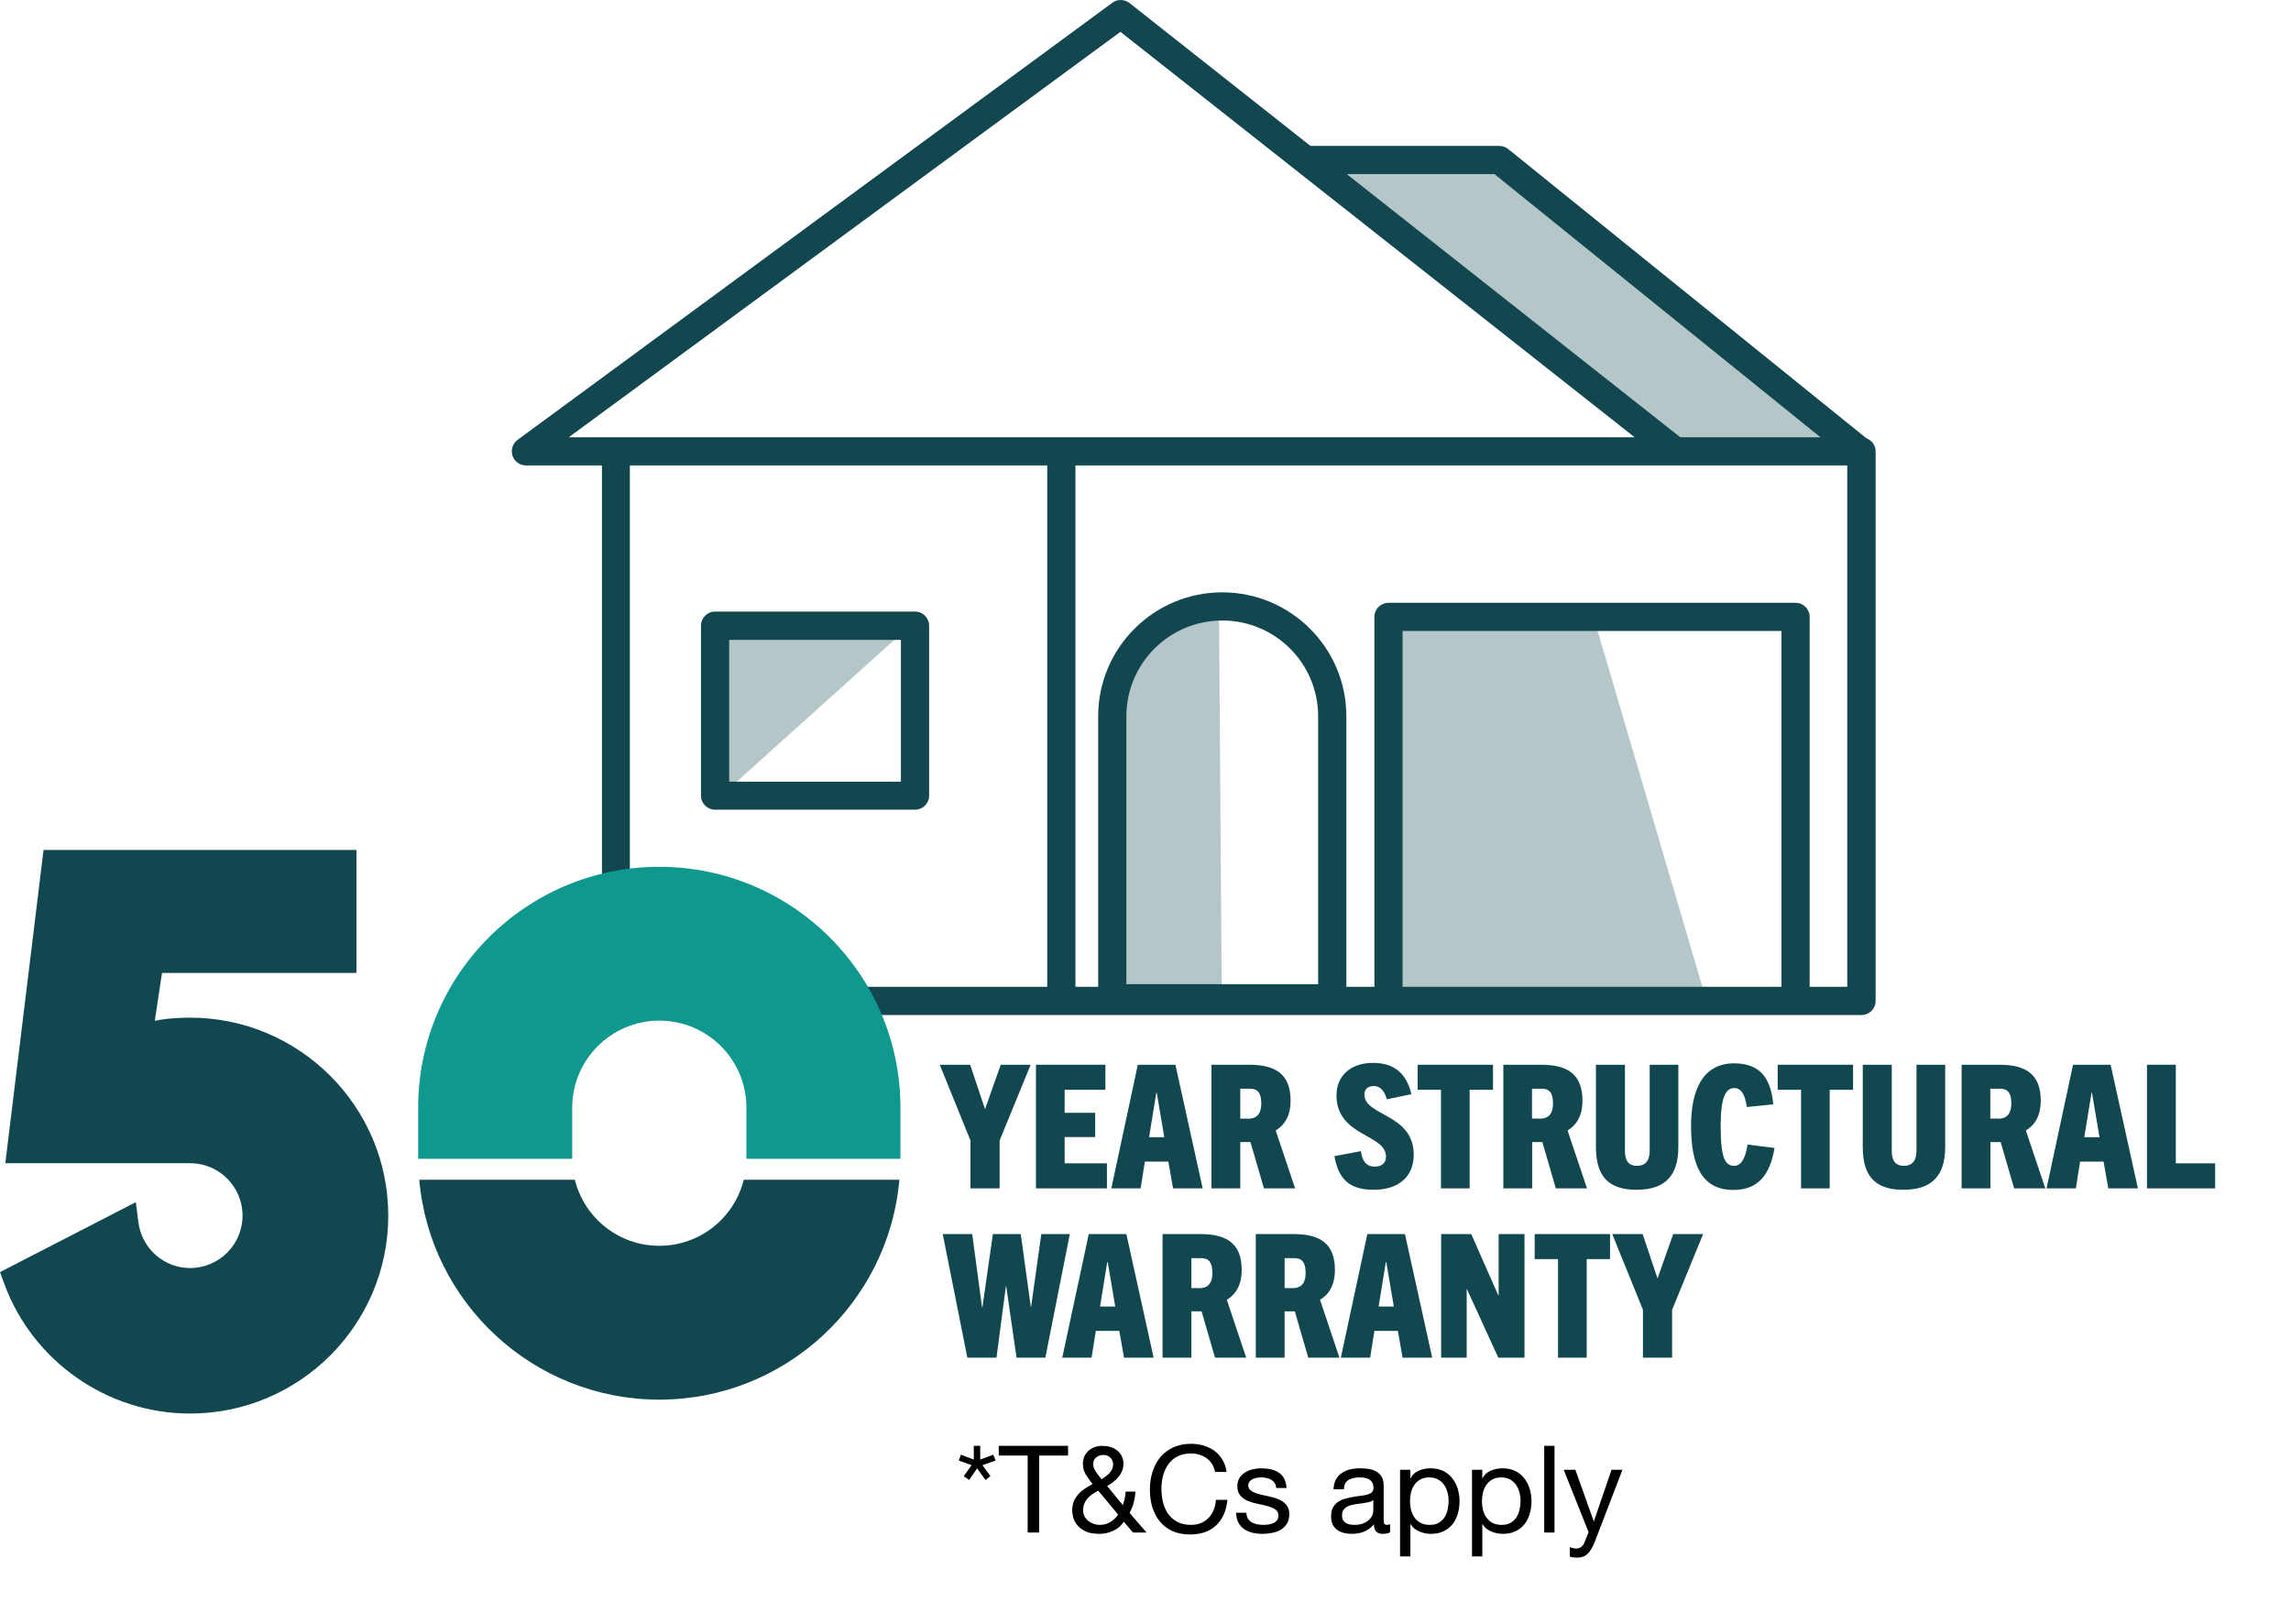 <svg width="151" height="107" viewBox="0 0 151 107" xmlns="http://www.w3.org/2000/svg">
<g>
<path d="M97.361 9.956L121.154 29.158H108.968L84.607 9.956H97.361Z" fill="#B4C6C8" />
</g>
<g>
<path d="M80.342 40.08C76.336 40.08 73.093 43.318 73.093 47.319V65.903H80.528L80.342 40.08Z" fill="#B4C6C8" />
</g>
<g>
<path d="M60.081 41.152L46.915 52.991V41.152H60.081Z" fill="#B4C6C8" />
</g>
<g>
<path d="M92.012 40.636V65.903H112.459L105.023 40.636H92.012Z" fill="#B4C6C8" />
</g>
<path d="M60.309 40.306H47.132C46.615 40.306 46.202 40.719 46.202 41.234V52.434C46.202 52.95 46.615 53.362 47.132 53.362H60.309C60.825 53.362 61.238 52.95 61.238 52.434V41.234C61.238 40.719 60.825 40.306 60.309 40.306ZM59.379 51.516H48.061V42.173H59.379V51.516Z" fill="#12474F" />
<path d="M123.023 28.89L99.406 9.822C99.24 9.688 99.034 9.616 98.817 9.616H86.373L74.446 0.2C74.115 -0.058 73.651 -0.068 73.32 0.179L34.109 28.993C33.789 29.23 33.655 29.653 33.779 30.035C33.903 30.416 34.264 30.674 34.667 30.674H39.676V65.965C39.676 66.48 40.089 66.893 40.605 66.893H91.526H118.355H122.693C123.209 66.893 123.622 66.48 123.622 65.965V29.746C123.622 29.354 123.374 29.024 123.033 28.89H123.023ZM88.749 11.472H98.497L119.987 28.818H110.745L110.435 28.57L88.749 11.461V11.472ZM73.847 2.098L107.739 28.818H37.486L73.847 2.098ZM41.514 30.674H69.024V65.036H41.514V30.674ZM74.239 64.861V47.206C74.239 43.73 77.069 40.894 80.559 40.894C84.05 40.894 86.879 43.72 86.879 47.206V64.861H74.25H74.239ZM117.416 65.036H92.445V41.585H117.416V65.036ZM121.753 65.036H119.274V40.657C119.274 40.141 118.861 39.729 118.345 39.729H91.516C91 39.729 90.587 40.141 90.587 40.657V65.036H88.738V47.206C88.738 42.699 85.072 39.038 80.559 39.038C76.047 39.038 72.381 42.699 72.381 47.206V65.036H70.883V30.674H121.753V65.036Z" fill="#12474F" />
<path d="M49.021 77.752C48.402 80.248 46.15 82.104 43.455 82.104C40.76 82.104 38.509 80.248 37.889 77.752H27.634C28.337 85.858 35.163 92.242 43.455 92.242C51.748 92.242 58.574 85.858 59.276 77.752H49.021Z" fill="#11474F" />
<path d="M27.562 72.998V76.37H37.714V72.998C37.714 69.842 40.285 67.264 43.455 67.264C46.626 67.264 49.197 69.832 49.197 72.998V76.37H59.348V72.998C59.348 64.242 52.223 57.127 43.455 57.127C34.688 57.127 27.562 64.242 27.562 72.998Z" fill="#0F988E" />
<path d="M12.526 93.159C7.084 93.159 2.158 89.725 0.279 84.6L0 83.837L8.953 79.227L9.119 80.537C9.335 82.269 10.802 83.569 12.526 83.569C14.437 83.569 15.986 82.022 15.986 80.114C15.986 78.206 14.437 76.659 12.526 76.659H0.351L2.871 56.013H23.493V64.119H10.678L10.203 67.274C11.215 67.058 12.526 67.068 12.526 67.068C19.724 67.068 25.59 72.915 25.59 80.114C25.59 87.312 19.735 93.159 12.526 93.159Z" fill="#11474F" />
<path d="M63.964 78.319V75.164L61.94 70.172H63.943L64.914 73.07H64.935L65.957 70.172H67.93L65.885 75.164V78.319H63.964Z" fill="#11474F" />
<path d="M68.281 78.319V70.172H72.856V71.822H70.171V73.338H72.184V74.937H70.171V76.669H72.959V78.319H68.281Z" fill="#11474F" />
<path d="M77.317 78.319L77.007 76.556H75.458L75.179 78.319H73.248L74.993 70.172H77.472L79.268 78.319H77.317ZM75.726 74.947H76.738L76.243 72.018H76.212L75.737 74.947H75.726Z" fill="#11474F" />
<path d="M83.306 78.319L82.418 75.267H81.747V78.319H79.847V70.172H82.346C84.132 70.172 85.062 70.843 85.062 72.534C85.062 73.524 84.68 74.143 84.081 74.504L85.361 78.319H83.296H83.306ZM82.232 73.73C82.718 73.73 83.131 73.534 83.131 72.719C83.131 71.719 82.604 71.75 82.273 71.75H81.747V73.72H82.222L82.232 73.73Z" fill="#11474F" />
<path d="M91.413 72.472C91.279 71.977 91.031 71.575 90.535 71.575C90.163 71.575 89.926 71.791 89.926 72.132C89.926 73.575 93.179 73.379 93.179 76.102C93.179 77.577 92.146 78.412 90.545 78.412C88.945 78.412 88.222 77.721 87.953 76.195L89.699 75.865C89.781 76.504 90.039 76.886 90.618 76.886C91.041 76.886 91.351 76.669 91.351 76.226C91.351 74.72 88.088 74.916 88.088 72.183C88.088 70.915 89.007 70.049 90.494 70.049C91.981 70.049 92.724 70.832 93.024 72.111L91.403 72.451L91.413 72.472Z" fill="#11474F" />
<path d="M94.975 78.319V71.822H93.437V70.172H98.404V71.822H96.865V78.319H94.965H94.975Z" fill="#11474F" />
<path d="M102.545 78.319L101.657 75.267H100.986V78.319H99.085V70.172H101.585C103.371 70.172 104.3 70.843 104.3 72.534C104.3 73.524 103.918 74.143 103.319 74.504L104.6 78.319H102.535H102.545ZM101.461 73.73C101.946 73.73 102.359 73.534 102.359 72.719C102.359 71.719 101.832 71.75 101.502 71.75H100.975V73.72H101.45L101.461 73.73Z" fill="#11474F" />
<path d="M108.731 70.172H110.62V75.586C110.62 77.443 109.784 78.412 107.863 78.412C105.942 78.412 105.188 77.443 105.188 75.586V70.172H107.099V75.844C107.099 76.525 107.367 76.834 107.894 76.834C108.421 76.834 108.731 76.525 108.731 75.844V70.172Z" fill="#11474F" />
<path d="M116.961 75.638C116.662 77.494 115.825 78.422 114.245 78.422C112.18 78.422 111.457 76.814 111.457 74.194C111.457 71.967 112.159 70.079 114.287 70.079C116.073 70.079 116.713 71.121 116.879 72.781L115.133 72.957C115.02 72.142 114.762 71.709 114.318 71.709C113.719 71.709 113.409 72.348 113.409 74.205C113.409 76.319 113.698 76.834 114.307 76.834C114.751 76.834 115.04 76.35 115.185 75.432L116.972 75.659L116.961 75.638Z" fill="#11474F" />
<path d="M118.706 78.319V71.822H117.168V70.172H122.135V71.822H120.596V78.319H118.696H118.706Z" fill="#11474F" />
<path d="M126.317 70.172H128.207V75.586C128.207 77.443 127.371 78.412 125.45 78.412C123.529 78.412 122.775 77.443 122.775 75.586V70.172H124.686V75.844C124.686 76.525 124.954 76.834 125.481 76.834C126.007 76.834 126.317 76.525 126.317 75.844V70.172Z" fill="#11474F" />
<path d="M132.751 78.319L131.863 75.267H131.191V78.319H129.291V70.172H131.79C133.577 70.172 134.506 70.843 134.506 72.534C134.506 73.524 134.124 74.143 133.525 74.504L134.806 78.319H132.74H132.751ZM131.666 73.73C132.152 73.73 132.565 73.534 132.565 72.719C132.565 71.719 132.038 71.75 131.708 71.75H131.181V73.72H131.656L131.666 73.73Z" fill="#11474F" />
<path d="M138.957 78.319L138.647 76.556H137.098L136.82 78.319H134.888L136.634 70.172H139.112L140.909 78.319H138.957ZM137.367 74.947H138.379L137.883 72.018H137.852L137.377 74.947H137.367Z" fill="#11474F" />
<path d="M141.508 78.319V70.172H143.408V76.669H146V78.319H141.508Z" fill="#11474F" />
<path d="M67 89.478L66.319 84.765H66.298L65.678 89.478H63.758L62.136 81.331H64.078L64.728 86.167H64.749L65.441 81.331H67.279L67.94 86.126H67.96L68.632 81.331H70.511L68.9 89.478H67.01H67Z" fill="#11474F" />
<path d="M74.084 89.478L73.774 87.714H72.225L71.947 89.478H70.015L71.761 81.331H74.239L76.036 89.478H74.084ZM72.494 86.106H73.506L73.01 83.177H72.979L72.504 86.106H72.494Z" fill="#11474F" />
<path d="M80.084 89.478L79.196 86.425H78.525V89.478H76.625V81.331H79.124C80.91 81.331 81.84 82.001 81.84 83.692C81.84 84.682 81.458 85.301 80.859 85.662L82.139 89.478H80.074H80.084ZM79.01 84.899C79.496 84.899 79.909 84.703 79.909 83.888C79.909 82.888 79.382 82.919 79.052 82.919H78.525V84.889H79L79.01 84.899Z" fill="#11474F" />
<path d="M86.229 89.478L85.341 86.425H84.669V89.478H82.769V81.331H85.268C87.055 81.331 87.984 82.001 87.984 83.692C87.984 84.682 87.602 85.301 87.003 85.662L88.284 89.478H86.218H86.229ZM85.155 84.899C85.64 84.899 86.053 84.703 86.053 83.888C86.053 82.888 85.526 82.919 85.196 82.919H84.669V84.889H85.144L85.155 84.899Z" fill="#11474F" />
<path d="M92.445 89.478L92.135 87.714H90.586L90.308 89.478H88.376L90.122 81.331H92.6L94.397 89.478H92.445ZM90.855 86.106H91.867L91.371 83.177H91.34L90.865 86.106H90.855Z" fill="#11474F" />
<path d="M98.755 89.478L96.69 84.971H96.669V89.478H94.986V81.331H96.969L98.755 85.373H98.776V81.331H100.48V89.478H98.765H98.755Z" fill="#11474F" />
<path d="M102.69 89.478V82.981H101.151V81.331H106.118V82.981H104.579V89.478H102.679H102.69Z" fill="#11474F" />
<path d="M108.287 89.478V86.322L106.263 81.331H108.266L109.237 84.229H109.257L110.28 81.331H112.252L110.208 86.322V89.478H108.287Z" fill="#11474F" />
<path d="M64.608 96.192L65.464 95.872L65.624 96.256L64.752 96.56L65.28 97.288L64.952 97.536L64.4 96.768L63.88 97.536L63.52 97.288L64.04 96.56L63.192 96.256L63.336 95.872L64.184 96.192V95.288H64.608V96.192ZM67.733 95.928H65.829V95.288H70.397V95.928H68.493V101H67.733V95.928ZM72.606 97.488C72.686 97.435 72.772 97.376 72.862 97.312C72.953 97.248 73.036 97.176 73.11 97.096C73.185 97.016 73.246 96.928 73.294 96.832C73.342 96.731 73.366 96.619 73.366 96.496C73.366 96.331 73.308 96.189 73.19 96.072C73.073 95.949 72.913 95.888 72.71 95.888C72.55 95.888 72.401 95.939 72.262 96.04C72.124 96.136 72.054 96.288 72.054 96.496C72.054 96.581 72.07 96.667 72.102 96.752C72.14 96.837 72.185 96.923 72.238 97.008C72.292 97.088 72.35 97.168 72.414 97.248C72.478 97.328 72.542 97.408 72.606 97.488ZM74.07 100.288C73.9 100.555 73.665 100.755 73.366 100.888C73.073 101.021 72.769 101.088 72.454 101.088C72.07 101.088 71.761 101.029 71.526 100.912C71.292 100.795 71.11 100.653 70.982 100.488C70.854 100.323 70.769 100.152 70.726 99.976C70.689 99.8 70.67 99.653 70.67 99.536C70.67 99.312 70.705 99.115 70.774 98.944C70.849 98.773 70.945 98.621 71.062 98.488C71.185 98.349 71.326 98.227 71.486 98.12C71.652 98.008 71.825 97.904 72.006 97.808C71.926 97.696 71.849 97.589 71.774 97.488C71.7 97.387 71.63 97.285 71.566 97.184C71.508 97.077 71.46 96.968 71.422 96.856C71.39 96.739 71.374 96.608 71.374 96.464C71.374 96.309 71.401 96.163 71.454 96.024C71.513 95.88 71.596 95.755 71.702 95.648C71.814 95.536 71.95 95.448 72.11 95.384C72.27 95.32 72.454 95.288 72.662 95.288C72.838 95.288 73.009 95.312 73.174 95.36C73.345 95.408 73.494 95.483 73.622 95.584C73.75 95.68 73.852 95.803 73.926 95.952C74.006 96.096 74.046 96.264 74.046 96.456C74.046 96.627 74.017 96.787 73.958 96.936C73.9 97.08 73.82 97.213 73.718 97.336C73.617 97.459 73.502 97.571 73.374 97.672C73.246 97.768 73.113 97.856 72.974 97.936L74.006 99.192C74.113 98.893 74.174 98.597 74.19 98.304H74.838C74.822 98.475 74.804 98.621 74.782 98.744C74.766 98.861 74.742 98.971 74.71 99.072C74.684 99.173 74.649 99.275 74.606 99.376C74.564 99.472 74.513 99.584 74.454 99.712L75.566 101H74.678L74.07 100.288ZM72.382 98.24C72.249 98.315 72.121 98.392 71.998 98.472C71.881 98.552 71.777 98.643 71.686 98.744C71.596 98.845 71.524 98.96 71.47 99.088C71.417 99.211 71.39 99.357 71.39 99.528C71.39 99.672 71.42 99.805 71.478 99.928C71.542 100.045 71.625 100.147 71.726 100.232C71.828 100.312 71.942 100.376 72.07 100.424C72.204 100.472 72.34 100.496 72.478 100.496C72.74 100.496 72.972 100.435 73.174 100.312C73.382 100.189 73.556 100.024 73.694 99.816L72.382 98.24ZM80.085 97.008C80 96.603 79.811 96.299 79.517 96.096C79.229 95.893 78.885 95.792 78.485 95.792C78.144 95.792 77.851 95.856 77.605 95.984C77.365 96.112 77.165 96.285 77.005 96.504C76.851 96.717 76.736 96.963 76.661 97.24C76.587 97.517 76.549 97.805 76.549 98.104C76.549 98.429 76.587 98.739 76.661 99.032C76.736 99.32 76.851 99.573 77.005 99.792C77.165 100.005 77.368 100.176 77.613 100.304C77.859 100.432 78.152 100.496 78.493 100.496C78.744 100.496 78.965 100.456 79.157 100.376C79.355 100.291 79.523 100.176 79.661 100.032C79.805 99.883 79.917 99.707 79.997 99.504C80.077 99.301 80.125 99.083 80.141 98.848H80.901C80.827 99.568 80.579 100.128 80.157 100.528C79.736 100.928 79.16 101.128 78.429 101.128C77.987 101.128 77.6 101.053 77.269 100.904C76.939 100.749 76.664 100.539 76.445 100.272C76.227 100.005 76.061 99.691 75.949 99.328C75.843 98.965 75.789 98.576 75.789 98.16C75.789 97.744 75.848 97.355 75.965 96.992C76.083 96.624 76.253 96.304 76.477 96.032C76.707 95.76 76.989 95.547 77.325 95.392C77.667 95.232 78.056 95.152 78.493 95.152C78.792 95.152 79.075 95.192 79.341 95.272C79.608 95.352 79.845 95.469 80.053 95.624C80.261 95.779 80.435 95.973 80.573 96.208C80.712 96.437 80.803 96.704 80.845 97.008H80.085ZM82.147 99.696C82.152 99.845 82.187 99.973 82.251 100.08C82.315 100.181 82.397 100.264 82.499 100.328C82.605 100.387 82.723 100.429 82.851 100.456C82.984 100.483 83.12 100.496 83.259 100.496C83.365 100.496 83.477 100.488 83.595 100.472C83.712 100.456 83.819 100.427 83.915 100.384C84.016 100.341 84.099 100.28 84.163 100.2C84.227 100.115 84.259 100.008 84.259 99.88C84.259 99.704 84.192 99.571 84.059 99.48C83.925 99.389 83.757 99.317 83.555 99.264C83.357 99.205 83.141 99.155 82.907 99.112C82.672 99.064 82.453 99 82.251 98.92C82.053 98.835 81.888 98.717 81.755 98.568C81.621 98.419 81.555 98.211 81.555 97.944C81.555 97.736 81.6 97.557 81.691 97.408C81.787 97.259 81.907 97.139 82.051 97.048C82.2 96.952 82.365 96.883 82.547 96.84C82.733 96.792 82.917 96.768 83.099 96.768C83.333 96.768 83.549 96.789 83.747 96.832C83.944 96.869 84.117 96.939 84.267 97.04C84.421 97.136 84.544 97.269 84.635 97.44C84.725 97.605 84.779 97.813 84.795 98.064H84.115C84.104 97.931 84.069 97.821 84.011 97.736C83.952 97.645 83.877 97.573 83.787 97.52C83.696 97.467 83.595 97.429 83.483 97.408C83.376 97.381 83.267 97.368 83.155 97.368C83.053 97.368 82.949 97.376 82.843 97.392C82.741 97.408 82.648 97.437 82.563 97.48C82.477 97.517 82.408 97.571 82.355 97.64C82.301 97.704 82.275 97.789 82.275 97.896C82.275 98.013 82.315 98.112 82.395 98.192C82.48 98.267 82.587 98.331 82.715 98.384C82.843 98.432 82.987 98.475 83.147 98.512C83.307 98.544 83.467 98.579 83.627 98.616C83.797 98.653 83.963 98.699 84.123 98.752C84.288 98.805 84.432 98.877 84.555 98.968C84.683 99.053 84.784 99.163 84.859 99.296C84.939 99.429 84.979 99.595 84.979 99.792C84.979 100.043 84.925 100.251 84.819 100.416C84.717 100.581 84.581 100.715 84.411 100.816C84.245 100.917 84.056 100.987 83.843 101.024C83.635 101.067 83.427 101.088 83.219 101.088C82.989 101.088 82.771 101.064 82.563 101.016C82.355 100.968 82.171 100.891 82.011 100.784C81.851 100.672 81.723 100.528 81.627 100.352C81.531 100.171 81.477 99.952 81.467 99.696H82.147ZM91.621 100.984C91.504 101.053 91.341 101.088 91.133 101.088C90.957 101.088 90.816 101.04 90.709 100.944C90.608 100.843 90.557 100.68 90.557 100.456C90.371 100.68 90.152 100.843 89.901 100.944C89.656 101.04 89.389 101.088 89.101 101.088C88.915 101.088 88.736 101.067 88.565 101.024C88.4 100.981 88.256 100.915 88.133 100.824C88.011 100.733 87.912 100.616 87.837 100.472C87.768 100.323 87.733 100.144 87.733 99.936C87.733 99.701 87.773 99.509 87.853 99.36C87.933 99.211 88.037 99.091 88.165 99C88.299 98.904 88.448 98.832 88.613 98.784C88.784 98.736 88.957 98.696 89.133 98.664C89.32 98.627 89.496 98.6 89.661 98.584C89.832 98.563 89.981 98.536 90.109 98.504C90.237 98.467 90.339 98.416 90.413 98.352C90.488 98.283 90.525 98.184 90.525 98.056C90.525 97.907 90.496 97.787 90.437 97.696C90.384 97.605 90.312 97.536 90.221 97.488C90.136 97.44 90.037 97.408 89.925 97.392C89.819 97.376 89.712 97.368 89.605 97.368C89.317 97.368 89.077 97.424 88.885 97.536C88.693 97.643 88.589 97.848 88.573 98.152H87.893C87.904 97.896 87.957 97.68 88.053 97.504C88.149 97.328 88.277 97.187 88.437 97.08C88.597 96.968 88.779 96.888 88.981 96.84C89.189 96.792 89.411 96.768 89.645 96.768C89.832 96.768 90.016 96.781 90.197 96.808C90.384 96.835 90.552 96.891 90.701 96.976C90.851 97.056 90.971 97.171 91.061 97.32C91.152 97.469 91.197 97.664 91.197 97.904V100.032C91.197 100.192 91.205 100.309 91.221 100.384C91.243 100.459 91.307 100.496 91.413 100.496C91.472 100.496 91.541 100.483 91.621 100.456V100.984ZM90.517 98.864C90.432 98.928 90.32 98.976 90.181 99.008C90.043 99.035 89.896 99.059 89.741 99.08C89.592 99.096 89.44 99.117 89.285 99.144C89.131 99.165 88.992 99.203 88.869 99.256C88.747 99.309 88.645 99.387 88.565 99.488C88.491 99.584 88.453 99.717 88.453 99.888C88.453 100 88.475 100.096 88.517 100.176C88.565 100.251 88.624 100.312 88.693 100.36C88.768 100.408 88.853 100.443 88.949 100.464C89.045 100.485 89.147 100.496 89.253 100.496C89.477 100.496 89.669 100.467 89.829 100.408C89.989 100.344 90.12 100.267 90.221 100.176C90.323 100.08 90.397 99.979 90.445 99.872C90.493 99.76 90.517 99.656 90.517 99.56V98.864ZM92.278 96.864H92.958V97.424H92.974C93.086 97.195 93.262 97.029 93.502 96.928C93.742 96.821 94.006 96.768 94.294 96.768C94.614 96.768 94.891 96.827 95.126 96.944C95.366 97.061 95.564 97.221 95.718 97.424C95.878 97.621 95.998 97.851 96.078 98.112C96.158 98.373 96.198 98.651 96.198 98.944C96.198 99.237 96.158 99.515 96.078 99.776C96.004 100.037 95.886 100.267 95.726 100.464C95.572 100.656 95.374 100.808 95.134 100.92C94.9 101.032 94.625 101.088 94.31 101.088C94.209 101.088 94.094 101.077 93.966 101.056C93.844 101.035 93.721 101 93.598 100.952C93.475 100.904 93.358 100.84 93.246 100.76C93.139 100.675 93.049 100.571 92.974 100.448H92.958V102.576H92.278V96.864ZM95.478 98.896C95.478 98.704 95.451 98.517 95.398 98.336C95.35 98.149 95.273 97.984 95.166 97.84C95.065 97.696 94.931 97.581 94.766 97.496C94.606 97.411 94.417 97.368 94.198 97.368C93.969 97.368 93.774 97.413 93.614 97.504C93.454 97.595 93.323 97.715 93.222 97.864C93.121 98.008 93.046 98.173 92.998 98.36C92.956 98.547 92.934 98.736 92.934 98.928C92.934 99.131 92.958 99.328 93.006 99.52C93.054 99.707 93.129 99.872 93.23 100.016C93.337 100.16 93.473 100.277 93.638 100.368C93.803 100.453 94.004 100.496 94.238 100.496C94.473 100.496 94.668 100.451 94.822 100.36C94.982 100.269 95.11 100.149 95.206 100C95.302 99.851 95.371 99.68 95.414 99.488C95.457 99.296 95.478 99.099 95.478 98.896ZM97.02 96.864H97.7V97.424H97.716C97.828 97.195 98.004 97.029 98.244 96.928C98.484 96.821 98.748 96.768 99.036 96.768C99.356 96.768 99.634 96.827 99.868 96.944C100.108 97.061 100.306 97.221 100.46 97.424C100.62 97.621 100.74 97.851 100.82 98.112C100.9 98.373 100.94 98.651 100.94 98.944C100.94 99.237 100.9 99.515 100.82 99.776C100.746 100.037 100.628 100.267 100.468 100.464C100.314 100.656 100.116 100.808 99.876 100.92C99.642 101.032 99.367 101.088 99.052 101.088C98.951 101.088 98.836 101.077 98.708 101.056C98.586 101.035 98.463 101 98.34 100.952C98.218 100.904 98.1 100.84 97.988 100.76C97.882 100.675 97.791 100.571 97.716 100.448H97.7V102.576H97.02V96.864ZM100.22 98.896C100.22 98.704 100.194 98.517 100.14 98.336C100.092 98.149 100.015 97.984 99.908 97.84C99.807 97.696 99.674 97.581 99.508 97.496C99.348 97.411 99.159 97.368 98.94 97.368C98.711 97.368 98.516 97.413 98.356 97.504C98.196 97.595 98.066 97.715 97.964 97.864C97.863 98.008 97.788 98.173 97.74 98.36C97.698 98.547 97.676 98.736 97.676 98.928C97.676 99.131 97.7 99.328 97.748 99.52C97.796 99.707 97.871 99.872 97.972 100.016C98.079 100.16 98.215 100.277 98.38 100.368C98.546 100.453 98.746 100.496 98.98 100.496C99.215 100.496 99.41 100.451 99.564 100.36C99.724 100.269 99.852 100.149 99.948 100C100.044 99.851 100.114 99.68 100.156 99.488C100.199 99.296 100.22 99.099 100.22 98.896ZM101.779 95.288H102.459V101H101.779V95.288ZM105.136 101.552C105.056 101.755 104.976 101.925 104.896 102.064C104.821 102.203 104.736 102.315 104.64 102.4C104.549 102.491 104.445 102.555 104.328 102.592C104.216 102.635 104.085 102.656 103.936 102.656C103.856 102.656 103.776 102.651 103.696 102.64C103.616 102.629 103.539 102.611 103.464 102.584V101.96C103.523 101.987 103.589 102.008 103.664 102.024C103.744 102.045 103.811 102.056 103.864 102.056C104.003 102.056 104.117 102.021 104.208 101.952C104.304 101.888 104.376 101.795 104.424 101.672L104.704 100.976L103.064 96.864H103.832L105.04 100.248H105.056L106.216 96.864H106.936L105.136 101.552Z" fill="black" />
</svg>

